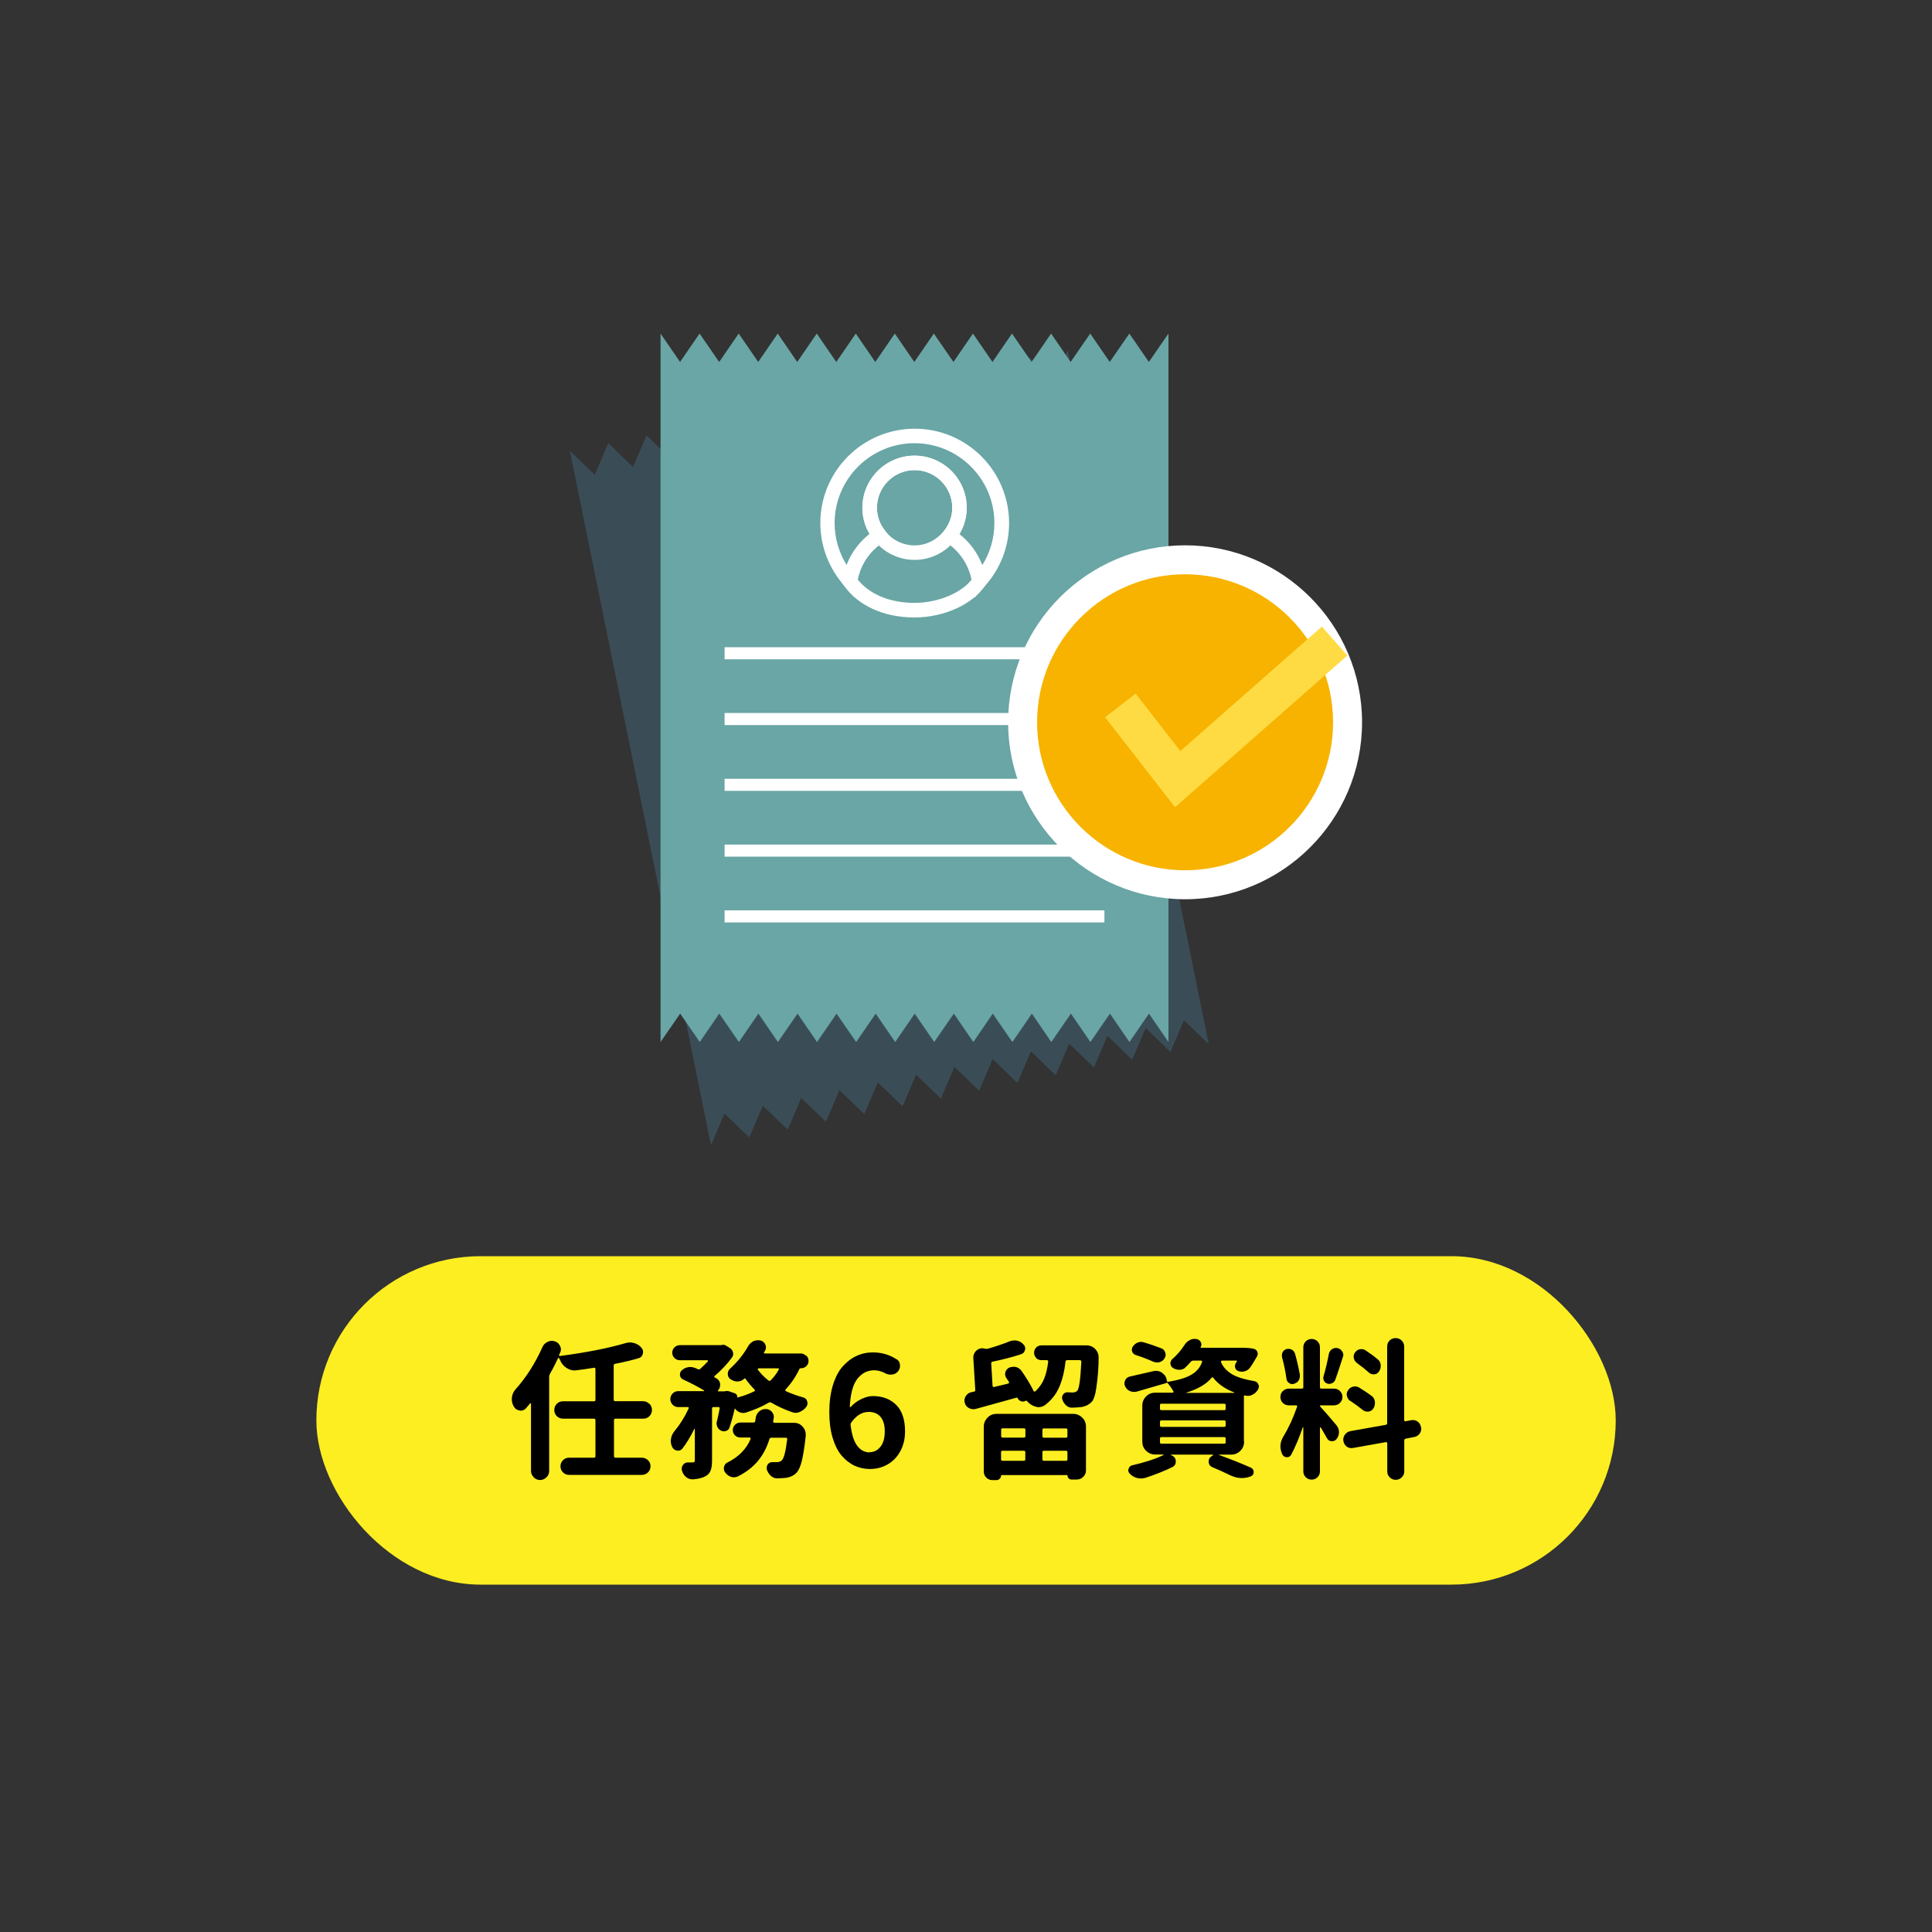 <?xml version="1.0" encoding="UTF-8"?><svg id="_圖層_2" xmlns="http://www.w3.org/2000/svg" viewBox="0 0 200 200"><rect x="0" y="0" width="200" height="200" fill="#333333" stroke="none"/><defs><style>.cls-1{fill:none;}.cls-2{fill:#f7b300;}.cls-3{fill:#fcee21;}.cls-4{fill:#fff;}.cls-5{fill:#69a6a5;}.cls-6{fill:#ffdb43;}.cls-7{fill:#3a4d57;}</style></defs><g id="_圖層_1-2"><rect class="cls-1" width="200" height="200" rx="10" ry="10"/><rect class="cls-3" x="32.75" y="130.04" width="134.51" height="34" rx="17" ry="17"/><path d="M67.23,145.32c.17.17.26.39.26.64s-.09.46-.26.64-.39.26-.65.26h-2.87c-.1,0-.15.05-.15.15v3.74c0,.1.05.15.15.15h2.72c.26,0,.47.09.65.26s.26.38.26.63-.09.46-.26.63-.39.26-.65.26h-7.52c-.25,0-.46-.09-.63-.26-.17-.17-.26-.38-.26-.63s.09-.46.26-.63c.17-.17.38-.26.63-.26h2.58c.1,0,.15-.05.15-.15v-3.74c0-.1-.05-.15-.15-.15h-3.2c-.26,0-.47-.09-.65-.26-.17-.17-.26-.39-.26-.64s.09-.46.26-.64.39-.26.65-.26h3.2c.1,0,.15-.05.15-.15v-3.2s-.02-.07-.05-.1c-.03-.03-.07-.03-.11-.02-.53.09-1.13.18-1.8.26-.06.01-.13.02-.2.02-.29,0-.56-.09-.83-.26-.32-.2-.55-.49-.69-.86-.02-.05-.05-.1-.08-.14-.01-.03-.03-.05-.05-.05s-.05.02-.07.05c-.24.52-.51,1.06-.83,1.61-.05.09-.08.19-.08.29v9.76c0,.26-.09.48-.28.66s-.41.28-.66.28-.48-.09-.66-.28-.28-.41-.28-.66v-6.96s-.01-.05-.04-.05c-.03,0-.04,0-.05.02-.15.18-.29.35-.42.49-.15.17-.33.26-.54.26-.04,0-.09,0-.14-.02-.27-.04-.47-.18-.6-.42-.13-.24-.2-.48-.2-.74,0-.06,0-.12.01-.18.04-.33.17-.61.38-.85,1.12-1.25,2.04-2.71,2.78-4.36.1-.25.28-.43.54-.55.14-.07.29-.11.43-.11.11,0,.22.02.32.06.25.07.42.23.54.48.06.11.09.23.09.35,0,.11-.03.23-.09.35-.03.08-.07.16-.11.23,0,.03,0,.06.02.08.02.03.05.03.08.02,2.68-.35,4.93-.79,6.75-1.32.15-.05.31-.08.48-.08.14,0,.29.02.43.06.31.08.56.24.77.48.11.13.17.28.17.45,0,.06-.01.13-.03.2-.06.24-.21.38-.45.45-.75.21-1.55.41-2.41.57-.1.02-.15.08-.15.18v3.54c0,.1.05.15.15.15h2.87c.26,0,.47.09.65.26Z"/><path d="M83.47,140.33c.15.15.23.34.23.55s-.08.4-.23.54c-.15.15-.34.22-.55.22h-.03c-.07,0-.12.03-.14.09-.38.8-.86,1.5-1.43,2.11-.02.02-.03.05-.02.09s.02.07.05.08c.56.26,1.16.47,1.8.65.2.05.34.18.41.4.02.07.03.14.03.2,0,.13-.04.26-.12.37-.18.25-.42.42-.69.54-.14.06-.29.09-.43.09-.12,0-.25-.03-.37-.08-.75-.26-1.46-.58-2.14-.98-.08-.05-.17-.05-.26,0-.68.4-1.48.75-2.4,1.04-.08.02-.17.03-.26.03-.11,0-.22-.02-.32-.06-.2-.07-.36-.19-.49-.37,0,0-.02-.02-.04-.02s-.02.01-.02.03c-.16.71-.34,1.34-.52,1.89-.05.18-.16.31-.34.38-.08.03-.16.05-.25.05-.09,0-.18-.02-.28-.06-.17-.08-.31-.22-.4-.4-.05-.11-.08-.23-.08-.35,0-.07,0-.14.03-.21.11-.44.21-.89.29-1.35.01-.03,0-.06-.02-.09-.03-.03-.06-.05-.1-.05h-.52c-.1,0-.15.05-.15.15v5.38c0,.45-.05.8-.15,1.05-.1.25-.27.44-.53.58-.31.17-.74.28-1.29.32h-.08c-.23,0-.44-.08-.63-.23-.21-.17-.35-.39-.43-.66-.02-.07-.03-.14-.03-.21,0-.13.04-.26.12-.37.12-.18.29-.28.51-.28h.49c.09,0,.16-.03.19-.05s.05-.08.05-.18v-3.21s0-.03-.03-.04c-.02,0-.03,0-.03.02-.4.81-.81,1.49-1.23,2.03-.12.14-.27.21-.43.21-.04,0-.09,0-.14-.01-.23-.04-.39-.17-.49-.38-.09-.19-.14-.4-.14-.61,0-.07,0-.14.02-.22.04-.29.16-.55.35-.78.57-.69,1.07-1.48,1.48-2.37,0-.04,0-.07,0-.1s-.04-.04-.08-.04h-1c-.23,0-.42-.08-.58-.25-.16-.16-.24-.36-.24-.58s.08-.42.24-.58c.16-.16.35-.24.58-.24h2.64s.03,0,.04-.03,0-.04-.02-.05c-.67-.4-1.38-.77-2.14-1.12-.18-.08-.3-.22-.34-.42v-.12c0-.14.05-.27.15-.38.18-.18.4-.3.65-.35.09-.02.18-.03.26-.03.16,0,.32.03.48.09.11.04.22.09.32.14.09.04.17.03.23-.03.28-.25.54-.51.8-.78.01-.03.01-.06,0-.08,0-.03-.03-.04-.06-.04h-2.83c-.23,0-.42-.08-.57-.23-.15-.15-.23-.34-.23-.55s.08-.4.23-.55.34-.23.57-.23h4.26s.04,0,.06-.02c.05,0,.1-.02.14-.02.12,0,.24.04.34.11l.37.23c.17.11.28.26.32.45.01.05.02.1.02.15,0,.13-.04.26-.12.37-.49.67-1.09,1.31-1.8,1.92-.03.02-.04.05-.04.08,0,.03.02.06.05.08.06.03.12.06.18.09.23.13.35.33.38.58v.11c0,.22-.08.41-.23.57-.01,0-.01.03,0,.05,0,.02.02.03.04.03h.66c.15-.05.31-.05.46,0l.58.2c.09.03.16.09.21.17.05.08.07.17.05.26,0,.02.02.03.03.01.68-.18,1.26-.4,1.75-.65.03,0,.05-.03.05-.07,0-.04,0-.07-.04-.1-.34-.35-.65-.72-.94-1.12-.04-.05-.09-.05-.14,0-.17.17-.39.27-.65.28h-.05c-.24,0-.45-.07-.65-.2-.02,0-.04-.02-.05-.03-.2-.13-.29-.32-.29-.57,0-.21.08-.38.23-.52.76-.69,1.39-1.47,1.89-2.35.13-.23.32-.39.55-.51.14-.06.29-.09.45-.09.09,0,.18.01.28.03.23.06.39.2.49.42.04.09.06.19.06.29,0,.11-.03.23-.09.34-.03.06-.07.12-.11.18-.01.02-.01.04,0,.07,0,.03.03.04.06.04h3.73c.22,0,.4.08.55.23ZM80.03,147.15s.01.06.04.09c.03.03.06.05.1.05h2.03c.36,0,.66.13.89.4.21.23.32.49.32.8v.14c-.12,1.13-.26,1.99-.4,2.57-.14.59-.32,1-.54,1.24-.29.31-.67.49-1.15.55-.23.02-.51.04-.85.05h-.02c-.25,0-.46-.09-.65-.26-.19-.17-.33-.39-.42-.65,0-.07-.01-.14-.01-.2,0-.12.04-.24.11-.34.11-.15.26-.23.45-.23h.48c.21,0,.37-.06.51-.17.23-.21.42-.95.57-2.2,0-.04,0-.08-.02-.11-.03-.03-.06-.05-.1-.05h-1.52c-.1,0-.17.05-.2.15-.26.84-.64,1.58-1.16,2.22-.52.64-1.22,1.19-2.11,1.64-.13.06-.27.09-.4.09-.1,0-.21-.01-.31-.05-.24-.08-.44-.23-.6-.45-.09-.12-.14-.26-.14-.42,0-.05,0-.1.02-.15.04-.21.16-.37.35-.46,1.15-.57,1.95-1.38,2.4-2.43.01-.04,0-.08-.01-.11-.02-.03-.05-.05-.08-.05h-.97c-.21,0-.4-.07-.55-.22-.15-.15-.23-.33-.23-.55s.08-.4.23-.55c.15-.15.34-.23.55-.23h1.37c.09,0,.15-.05.17-.14.02-.11.04-.22.05-.32.03-.27.14-.49.34-.67.19-.18.42-.27.69-.27.25,0,.46.09.63.28.14.16.22.34.22.54,0,.04,0,.08-.02.11-.01.12-.03.24-.05.34ZM80.63,141.79s.02-.06,0-.09c-.01-.03-.04-.05-.08-.05h-2.03s-.05.01-.07.05c-.01.03-.01.06,0,.09.31.41.67.78,1.09,1.11.08.07.16.07.23,0,.33-.32.61-.69.84-1.11Z"/><path d="M92.83,140.71c.23.15.34.38.34.68,0,.24-.08.44-.25.62-.16.17-.37.27-.63.29h-.08c-.24,0-.45-.06-.63-.17-.36-.18-.72-.28-1.08-.28-.71,0-1.29.3-1.75.89-.46.59-.71,1.55-.78,2.87,0,.02,0,.04.03.05.02.01.04,0,.06-.01.31-.34.67-.61,1.1-.82.43-.2.82-.31,1.19-.31,1.01,0,1.82.31,2.43.92s.91,1.53.91,2.74c0,.78-.17,1.47-.5,2.07-.33.6-.78,1.05-1.33,1.36-.55.31-1.16.46-1.81.46-.57,0-1.11-.12-1.6-.35-.49-.23-.93-.58-1.33-1.04-.39-.47-.7-1.08-.93-1.85-.23-.77-.34-1.65-.34-2.64,0-1.04.12-1.97.37-2.79.25-.81.58-1.46,1.01-1.94.43-.48.9-.85,1.43-1.09.53-.25,1.09-.37,1.7-.37.91,0,1.73.24,2.46.72ZM90.02,150.33c.45,0,.83-.19,1.12-.56.3-.37.45-.9.45-1.59s-.15-1.17-.44-1.51c-.29-.34-.7-.51-1.22-.51-.7,0-1.3.37-1.81,1.11-.06.08-.08.17-.06.28.11.96.34,1.67.68,2.12.34.45.77.68,1.28.68Z"/><path d="M107.27,140.57c-.15-.15-.22-.33-.22-.54s.07-.39.22-.54c.15-.15.33-.22.55-.22h4.64c.37,0,.68.13.92.38.24.25.35.54.35.88,0,1-.08,2.07-.25,3.21-.1.67-.25,1.11-.43,1.34-.29.32-.67.51-1.14.58-.24.03-.55.05-.95.06h-.01c-.23,0-.43-.08-.6-.25-.18-.16-.31-.37-.38-.61-.02-.06-.03-.12-.03-.18,0-.11.04-.22.11-.32.1-.15.25-.23.43-.23h.02c.2.01.37.02.51.02.24,0,.4-.06.51-.18.2-.22.33-1.23.42-3.01,0-.04-.01-.08-.04-.11-.03-.03-.06-.05-.12-.05h-1.31c-.1,0-.16.05-.17.15-.11,1.02-.33,1.9-.65,2.64s-.81,1.36-1.49,1.88c-.21.13-.42.2-.65.2-.09,0-.18-.01-.28-.05-.33-.08-.62-.26-.88-.54-.01,0-.03-.03-.05-.05-.03-.04-.07-.05-.12-.02l-.05.02c-.14.07-.29.08-.45.02-.15-.06-.27-.17-.34-.32-.02-.04-.05-.06-.09-.05-.28.08-1.69.47-4.24,1.17-.09.02-.18.03-.26.03-.15,0-.3-.04-.45-.12-.23-.12-.37-.31-.43-.55-.02-.08-.03-.16-.03-.23,0-.16.05-.32.14-.46.13-.21.32-.35.57-.4.1-.02.2-.04.29-.06.09-.02.13-.08.12-.17l-.2-3.29c-.02-.33.1-.6.35-.82.17-.14.37-.21.58-.21.08,0,.17.02.26.05h.02c.1.02.2.02.29,0,.82-.24,1.58-.49,2.27-.77.15-.06.31-.09.48-.09.1,0,.2.01.29.03.27.06.49.2.66.4.11.11.17.25.17.4,0,.05,0,.11-.03.17-.05.21-.18.36-.4.43-.91.3-1.9.55-2.95.77-.1.02-.15.08-.14.18l.14,2.32s.02.07.05.1c.03.03.07.03.11.02l1.46-.35s.07-.03.08-.07.01-.07,0-.1c-.1-.15-.19-.29-.28-.42s-.12-.26-.12-.4c0-.06,0-.13.03-.2.06-.21.19-.36.38-.46.14-.06.29-.09.45-.09.08,0,.16,0,.25.02.24.06.42.19.57.38.52.74.94,1.43,1.26,2.09,0,.04.04.06.08.07.04,0,.08,0,.11-.02.41-.38.71-.82.91-1.31.2-.5.34-1.08.42-1.76,0-.04,0-.08-.03-.11-.03-.03-.07-.05-.11-.05h-.57c-.21,0-.4-.07-.55-.22ZM102.73,153.22c-.25,0-.46-.09-.63-.26-.17-.17-.26-.38-.26-.63v-4.63c0-.37.13-.68.39-.95s.58-.39.95-.39h7.9c.37,0,.68.13.95.39s.39.58.39.95v4.5c0,.27-.09.49-.28.68s-.41.28-.68.28h-.54c-.11,0-.21-.04-.29-.12s-.12-.18-.12-.29c0-.03-.01-.05-.05-.05h-6.78s-.05.02-.05.06c0,.12-.05.23-.14.32s-.21.14-.34.14h-.43ZM106.15,148.01c0-.1-.05-.15-.15-.15h-2.21c-.1,0-.15.05-.15.15v.66c0,.1.05.15.15.15h2.21c.1,0,.15-.05.15-.15v-.66ZM103.63,151.07c0,.1.05.15.15.15h2.21c.1,0,.15-.05.15-.15v-.74c0-.1-.05-.15-.15-.15h-2.21c-.1,0-.15.05-.15.15v.74ZM110.35,148.83c.1,0,.15-.05.15-.15v-.66c0-.1-.05-.15-.15-.15h-2.29c-.1,0-.15.05-.15.15v.66c0,.1.05.15.15.15h2.29ZM107.91,151.07c0,.1.05.15.15.15h2.29c.1,0,.15-.05.15-.15v-.74c0-.1-.05-.15-.15-.15h-2.29c-.1,0-.15.05-.15.15v.74Z"/><path d="M128.79,149.24c0,.37-.13.68-.39.95-.26.26-.58.39-.95.39h-1.23s-.02,0-.02.02c0,.02,0,.02,0,.02,1.11.4,2.2.83,3.29,1.31.19.09.29.24.29.45,0,.23-.11.38-.32.46-.3.11-.6.17-.91.17-.4,0-.8-.1-1.2-.29-.56-.28-1.17-.55-1.83-.83-.27-.11-.4-.32-.4-.61,0-.24.11-.42.32-.54l.12-.08s.03-.03.02-.05c0-.02-.02-.03-.04-.03h-4.3s-.02,0-.02.02c0,.02,0,.03.02.04l.06.03c.28.12.42.33.42.63,0,.26-.12.45-.35.57-.84.41-1.78.78-2.81,1.12-.15.04-.31.06-.46.06-.13,0-.27-.02-.4-.05-.29-.08-.54-.23-.75-.45-.1-.1-.15-.21-.15-.34,0-.05,0-.1.03-.15.05-.19.17-.32.37-.37,1.3-.3,2.38-.65,3.24-1.06,0,0,.01-.01.01-.03s0-.03-.03-.03h-.83c-.37,0-.68-.13-.95-.39s-.39-.58-.39-.95v-3.72c0-.37.13-.68.39-.95s.58-.39.95-.39h1.8s.07-.01.08-.05c.02-.03.02-.06,0-.09-.23-.4-.45-.71-.68-.94.01.04,0,.07-.05.08-1.35.39-2.38.69-3.07.89-.1.02-.2.03-.29.03-.14,0-.29-.03-.43-.09-.23-.11-.39-.29-.49-.52-.04-.09-.06-.18-.06-.28,0-.11.03-.23.09-.34.11-.21.28-.33.51-.37.6-.13,1.4-.32,2.4-.55.09-.02.18-.03.28-.03.23,0,.44.07.63.21.28.2.44.46.48.8,0,.1.06.14.15.12,1.11-.18,1.92-.44,2.44-.76.52-.32.87-.75,1.05-1.27.02-.04.02-.08,0-.11-.03-.03-.05-.05-.08-.05h-.83c-.1,0-.18.04-.25.12-.18.21-.37.4-.55.58-.16.16-.37.25-.62.25h-.01c-.24,0-.45-.06-.65-.18-.18-.11-.28-.28-.28-.49,0-.16.06-.3.18-.42.5-.44.93-.93,1.28-1.48.13-.21.31-.38.52-.49.16-.09.33-.14.51-.14.06,0,.12,0,.18.02h.06c.19.05.33.15.42.32.04.08.06.16.06.25,0,.09-.03.18-.08.26-.01.02-.01.04,0,.05,0,.01.03.02.05.02h4.2c.55,0,.97.04,1.26.11.16.04.28.14.35.29.07.15.06.3,0,.45-.25.45-.49.85-.74,1.2-.13.18-.31.31-.54.38-.1.03-.21.05-.32.05s-.23-.02-.34-.06c-.17-.05-.29-.16-.34-.34-.02-.06-.03-.12-.03-.18,0-.11.03-.21.09-.31.04-.06.08-.12.11-.17.02-.02.02-.04,0-.06-.01-.02-.03-.03-.05-.03h-1.49s-.06.01-.08.05c-.02.03-.03.07-.02.11.19.47.55.87,1.06,1.2s1.31.58,2.4.77c.2.04.33.15.4.32.04.08.06.16.06.23,0,.1-.03.21-.09.31-.14.24-.33.42-.57.54-.15.08-.31.12-.48.12-.08,0-.16-.01-.25-.03-.01,0-.03,0-.05-.02-.07,0-.11.02-.11.09v4.67ZM120.22,139.58c.2.07.34.21.4.43.03.08.05.16.05.23,0,.12-.04.25-.11.37-.12.2-.3.33-.52.4-.09.02-.18.03-.28.03-.12,0-.25-.03-.38-.08-.55-.25-1.16-.48-1.81-.69-.18-.06-.31-.18-.37-.37-.02-.06-.03-.13-.03-.2,0-.1.03-.2.09-.29.12-.19.29-.33.49-.42.12-.05.25-.08.37-.08.09,0,.18.02.28.05.63.18,1.24.39,1.83.62ZM120.23,145.31c-.1,0-.15.05-.15.15v.37c0,.1.05.15.15.15h6.5c.1,0,.15-.05.15-.15v-.37c0-.1-.05-.15-.15-.15h-6.5ZM120.23,147.04c-.1,0-.15.05-.15.15v.37c0,.1.05.15.15.15h6.5c.1,0,.15-.05.15-.15v-.37c0-.1-.05-.15-.15-.15h-6.5ZM120.23,148.77c-.1,0-.15.05-.15.15v.38c0,.1.05.15.15.15h6.5c.1,0,.15-.05.15-.15v-.38c0-.1-.05-.15-.15-.15h-6.5ZM122.78,144.16s-.01,0,0,.02c0,0,.01.01.02.01h4.96s.02,0,.02-.02c0-.02,0-.02,0-.02-.96-.37-1.69-.88-2.18-1.52-.06-.08-.12-.08-.18,0-.54.66-1.42,1.17-2.63,1.54Z"/><path d="M138.35,147.54c.17.21.26.45.26.72s-.09.51-.26.72c-.11.14-.26.21-.45.21h-.08c-.21-.02-.36-.13-.46-.32-.21-.38-.42-.74-.63-1.09-.02-.02-.04-.03-.06-.02s-.03.02-.03.05v4.5c0,.24-.08.44-.25.61s-.37.25-.61.25-.44-.08-.61-.25c-.17-.17-.25-.37-.25-.61v-4.53s0-.03-.02-.03-.03,0-.04.02c-.39,1.12-.79,2.06-1.2,2.83-.09.16-.23.25-.42.25h-.06c-.21-.02-.37-.13-.46-.34-.11-.27-.17-.53-.17-.78,0-.35.1-.69.31-1.03.54-.89,1.01-1.91,1.41-3.06.02-.04.02-.08,0-.11-.03-.03-.05-.05-.08-.05h-.77c-.25,0-.45-.08-.62-.25s-.25-.37-.25-.62.08-.45.25-.61.38-.25.62-.25h1.35c.1,0,.15-.05.15-.15v-4.13c0-.24.08-.44.25-.61.17-.17.37-.25.61-.25s.44.08.61.25.25.37.25.61v4.13c0,.1.05.15.15.15h1.31c.24,0,.44.08.61.25s.26.37.26.61-.09.45-.26.62-.38.25-.61.25h-1.4s-.06.02-.06.05.02.07.05.1c.34.36.89.99,1.66,1.91ZM134.56,142.36v.12c0,.15-.05.3-.14.45-.12.16-.28.27-.48.32-.06.02-.12.03-.17.03-.11,0-.23-.04-.34-.12-.15-.1-.24-.25-.26-.45-.09-.71-.25-1.46-.46-2.24,0-.06-.01-.12-.01-.18,0-.11.03-.22.08-.32.09-.16.23-.27.4-.32.07,0,.14-.02.2-.02.11,0,.23.03.34.08.16.09.28.23.34.42.21.74.38,1.49.51,2.24ZM137.55,140.19c.04-.21.15-.38.32-.51.13-.09.28-.14.43-.14.05,0,.11,0,.17.02.22.05.37.17.48.35.07.11.11.23.11.35,0,.08-.01.16-.05.23-.35,1.1-.61,1.88-.78,2.34-.06.16-.17.28-.32.35-.1.05-.21.08-.31.08-.06,0-.12,0-.18-.03-.16-.04-.28-.14-.36-.29-.08-.15-.1-.3-.05-.45.21-.72.39-1.49.55-2.31ZM147.11,147.74c.01.05.02.1.02.15,0,.18-.06.36-.17.52-.14.19-.33.31-.57.35l-.88.17c-.09.02-.14.08-.14.18v3.21c0,.24-.09.44-.26.61-.17.17-.38.26-.63.26s-.45-.09-.62-.26c-.17-.17-.25-.38-.25-.61v-2.91s-.02-.07-.05-.1c-.03-.03-.07-.03-.11-.02l-3.37.6c-.06.01-.12.02-.17.02-.17,0-.34-.05-.49-.15-.19-.14-.31-.34-.35-.58,0-.05-.02-.1-.02-.15,0-.17.06-.34.17-.51.14-.19.33-.32.57-.37l3.66-.65c.1-.02.15-.08.15-.18v-7.93c0-.25.08-.45.25-.62.17-.17.38-.25.62-.25s.46.08.63.25c.17.17.26.38.26.62v7.62s.02.08.05.1c.03.03.06.03.09.02l.58-.11c.06,0,.12-.02.17-.02.17,0,.34.05.49.15.2.14.31.33.35.57ZM139.78,145.03c-.18-.12-.3-.29-.34-.51-.02-.06-.03-.12-.03-.18,0-.14.05-.28.14-.42.12-.19.29-.32.51-.37.07-.02.14-.03.22-.03.14,0,.28.04.42.12.46.28.88.56,1.26.84.21.15.33.35.37.6v.17c0,.2-.05.37-.15.54-.12.19-.3.31-.52.34h-.11c-.18,0-.35-.06-.49-.18-.38-.31-.8-.61-1.26-.92ZM142.61,140.7c.19.15.3.35.32.6v.11c0,.21-.06.39-.18.57-.12.18-.29.28-.51.29h-.06c-.19,0-.36-.07-.49-.2-.35-.31-.76-.64-1.23-.98-.17-.13-.28-.3-.31-.51-.01-.04-.02-.09-.02-.14,0-.15.05-.3.14-.43.13-.18.3-.3.51-.34.06,0,.12-.01.17-.01.15,0,.3.05.43.14.47.31.88.61,1.23.91Z"/><polygon class="cls-7" points="73.6 118.55 75 115.27 77.57 117.74 78.97 114.46 81.54 116.94 82.94 113.66 85.5 116.13 86.9 112.85 89.47 115.33 90.87 112.05 93.44 114.52 94.83 111.24 97.4 113.72 98.8 110.44 101.36 112.91 102.76 109.63 105.32 112.11 106.72 108.83 109.28 111.31 110.68 108.03 113.24 110.5 114.64 107.22 117.2 109.7 118.6 106.42 121.16 108.89 122.56 105.61 125.13 108.09 110.53 36.21 109.13 39.5 106.56 37.02 105.16 40.3 102.59 37.83 101.19 41.11 98.63 38.63 97.23 41.91 94.66 39.44 93.26 42.72 90.69 40.24 89.3 43.52 86.73 41.05 85.33 44.33 82.77 41.85 81.37 45.13 78.81 42.66 77.41 45.94 74.85 43.46 73.45 46.74 70.89 44.26 69.49 47.54 66.93 45.07 65.53 48.35 62.97 45.87 61.57 49.15 59 46.68 73.6 118.55"/><polygon class="cls-5" points="68.38 107.87 70.41 104.93 72.44 107.87 74.46 104.93 76.49 107.87 78.51 104.93 80.53 107.87 82.56 104.93 84.58 107.87 86.6 104.93 88.63 107.87 90.65 104.93 92.67 107.87 94.69 104.93 96.71 107.87 98.74 104.93 100.76 107.87 102.77 104.93 104.8 107.87 106.82 104.93 108.83 107.87 110.86 104.93 112.88 107.87 114.9 104.93 116.92 107.87 118.94 104.93 120.96 107.87 120.96 34.53 118.93 37.47 116.91 34.53 114.88 37.47 112.86 34.53 110.83 37.47 108.81 34.53 106.79 37.47 104.76 34.53 102.74 37.47 100.72 34.53 98.7 37.47 96.67 34.53 94.65 37.47 92.63 34.53 90.61 37.47 88.59 34.53 86.57 37.47 84.55 34.53 82.53 37.47 80.51 34.53 78.49 37.47 76.47 34.53 74.45 37.47 72.42 34.53 70.4 37.47 68.38 34.53 68.38 107.87"/><rect class="cls-4" x="75.01" y="67" width="39.32" height="1.25"/><rect class="cls-4" x="75.01" y="73.81" width="39.32" height="1.25"/><rect class="cls-4" x="75.01" y="80.62" width="39.32" height="1.25"/><rect class="cls-4" x="75.01" y="87.43" width="39.32" height="1.25"/><rect class="cls-4" x="75.01" y="94.24" width="39.32" height="1.25"/><path class="cls-4" d="M100.86,61.86l-.24-1.57c-.26-1.73-1.26-3.25-2.74-4.19l-.71-.45.53-.66c.57-.71.88-1.55.88-2.43,0-2.15-1.75-3.9-3.9-3.9s-3.9,1.75-3.9,3.9c0,.88.3,1.72.88,2.43l.53.66-.71.45c-1.48.94-2.48,2.46-2.74,4.19l-.24,1.57-1.06-1.18c-1.62-1.8-2.52-4.12-2.52-6.53,0-5.39,4.38-9.77,9.77-9.77s9.77,4.38,9.77,9.77c0,2.41-.89,4.73-2.52,6.53l-1.06,1.18ZM94.67,45.88c-4.56,0-8.27,3.71-8.27,8.27,0,1.55.44,3.05,1.25,4.35.48-1.26,1.3-2.37,2.37-3.21-.5-.83-.75-1.76-.75-2.72,0-2.98,2.42-5.4,5.4-5.4s5.4,2.42,5.4,5.4c0,.96-.26,1.89-.75,2.72,1.07.84,1.89,1.96,2.37,3.21.81-1.3,1.25-2.81,1.25-4.35,0-4.56-3.71-8.27-8.27-8.27Z"/><path class="cls-4" d="M98.87,55.94l-1.17-.94c.57-.71.88-1.55.88-2.43,0-2.15-1.75-3.9-3.9-3.9s-3.9,1.75-3.9,3.9c0,.88.3,1.72.88,2.43l-1.17.94c-.79-.98-1.21-2.15-1.21-3.37,0-2.98,2.42-5.4,5.4-5.4s5.4,2.42,5.4,5.4c0,1.22-.42,2.39-1.21,3.37Z"/><path class="cls-4" d="M94.67,63.92c-3.17,0-5.83-1.21-7.31-3.31l-.17-.25.04-.3c.33-2.16,1.57-4.06,3.42-5.23l.57-.36.42.52c.75.93,1.86,1.47,3.03,1.47s2.27-.54,3.03-1.47l1.17.94c-1.04,1.29-2.57,2.03-4.19,2.03-1.39,0-2.71-.54-3.72-1.51-1.12.88-1.9,2.13-2.18,3.53,1.23,1.55,3.36,2.43,5.9,2.43s5.1-1.14,6.06-2.64l1.26.81c-1.26,1.96-4.27,3.34-7.33,3.34Z"/><circle class="cls-2" cx="122.68" cy="74.77" r="16.82"/><path class="cls-4" d="M122.68,93.09c-10.1,0-18.32-8.22-18.32-18.32s8.22-18.32,18.32-18.32,18.32,8.22,18.32,18.32-8.22,18.32-18.32,18.32ZM122.68,59.45c-8.45,0-15.32,6.87-15.32,15.32s6.87,15.32,15.32,15.32,15.32-6.87,15.32-15.32-6.87-15.32-15.32-15.32Z"/><polygon class="cls-6" points="121.64 83.56 114.4 74.25 117.56 71.8 122.19 77.75 136.84 64.86 139.48 67.86 121.64 83.56"/></g></svg>